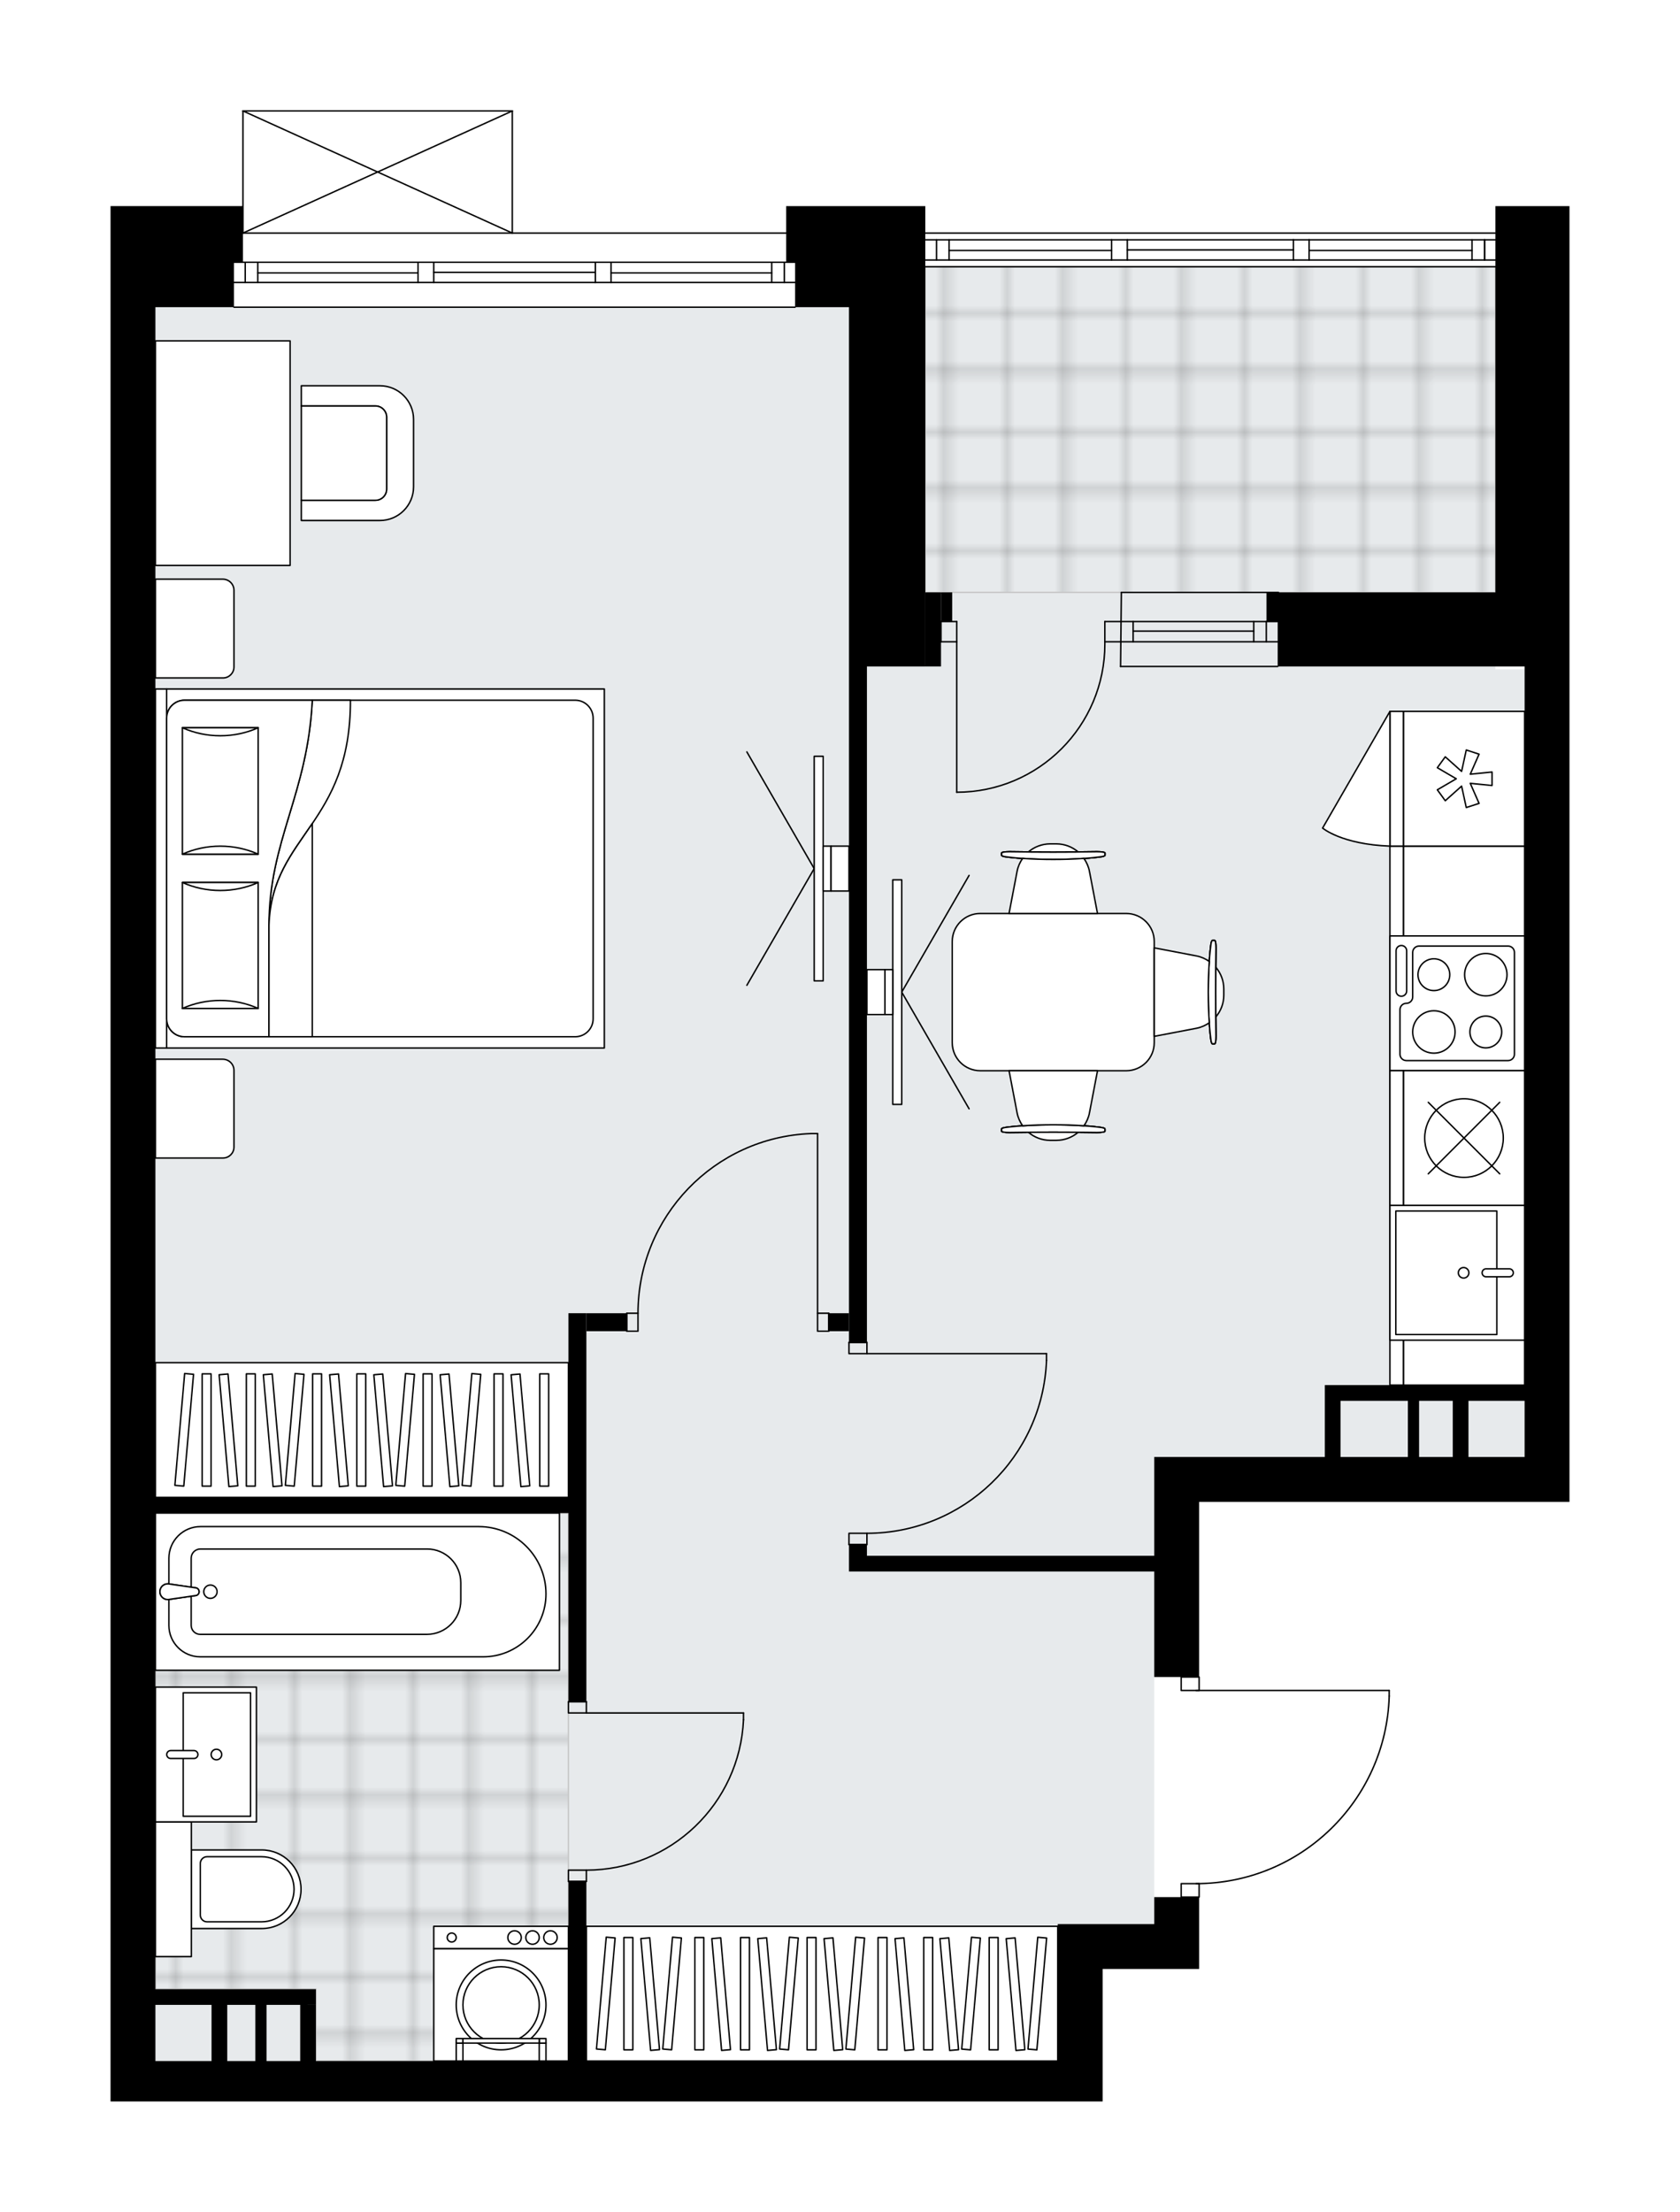 <svg xmlns="http://www.w3.org/2000/svg" xmlns:xlink="http://www.w3.org/1999/xlink" height="2000px" id="Layer_1" style="enable-background:new 0 0 1519.97 2000;" version="1.1" viewBox="0 0 1519.97 2000" width="1519.97px" x="0px" y="0px" xml:space="preserve">
<style type="text/css">
	.st0{fill:none;}
	.st1{opacity:0.25;fill:none;stroke:#070606;stroke-width:0.4;stroke-miterlimit:10;}
	.st2{fill:#FFFFFF;}
	.st3{fill:#E7EAEC;}
	.st4{fill:url(#SVGID_1_);stroke:#C8C8C8;stroke-width:1.3;stroke-miterlimit:10;}
	
		.st5{fill:url(#SVGID_00000056391472240726198810000002361423593462311323_);stroke:#C8C8C8;stroke-width:1.3;stroke-miterlimit:10;}
	.st6{fill:none;stroke:#000000;stroke-width:1.3;stroke-linecap:round;stroke-linejoin:round;stroke-miterlimit:10;}
	.st7{fill:#FFFFFF;stroke:#000000;stroke-width:1.3;stroke-linecap:round;stroke-linejoin:round;stroke-miterlimit:10;}
	.st8{font-family:'Arial-BoldMT','Arial'; font-weight:bold;}
	.st9{font-size:106.436px;}
	.st10{font-size:90.061px;}
	.st11{font-family: 'ArialMT','Arial';}
	.st12{font-size:40px;}
</style>
<pattern height="14.57" id="New_Pattern_Swatch_2" patternUnits="userSpaceOnUse" style="overflow:visible;" viewBox="7.49 -22.06 14.57 14.57" width="14.57" x="-240.24" y="0.49">
	<g>
		<rect class="st0" height="14.57" width="14.57" x="7.49" y="-22.06" />
		<g>
			<rect class="st1" height="7.29" width="7.29" x="14.77" y="-7.49" />
		</g>
		<g>
			<rect class="st1" height="7.29" width="7.29" x="0.2" y="-7.49" />
		</g>
		<g>
			<rect class="st1" height="7.29" width="7.29" x="22.06" y="-14.77" />
		</g>
		<g>
			<rect class="st1" height="7.29" width="7.29" x="7.49" y="-14.77" />
			<rect class="st1" height="7.29" width="7.29" x="14.77" y="-22.06" />
		</g>
		<g>
			<rect class="st1" height="7.29" width="7.29" x="0.2" y="-22.06" />
		</g>
		<g>
			<rect class="st1" height="7.29" width="7.29" x="22.06" y="-29.35" />
		</g>
		<g>
			<rect class="st1" height="7.29" width="7.29" x="7.49" y="-29.35" />
		</g>
	</g>
</pattern>
<path class="st2" d="M1419.98,186.39v91.38l0,324.92l0,755.43h-40.61l-147.23,0H1084.9l0,157.75h0  c0.36,0,0.65,0.29,0.65,0.65v11.53h171.31c0.36,0,0.65,0.29,0.65,0.65v5.09c0,0,0,0.01,0,0.01c0,0,0,0.01,0,0.01  c-1.36,45.85-20.23,88.69-53.14,120.64c-32.11,31.17-74.19,48.67-118.82,49.51v11.57c0,0.36-0.29,0.65-0.65,0.65h0v23.72v40.61  h-87.32v119.81l-36.55,0h-4.06l-856.97,0v-36.55v0v-1586v-40.61v-50.77l119.16,0v-86.06c0,0,0-0.01,0-0.01  c0-0.04,0.02-0.08,0.02-0.12c0.01-0.04,0.01-0.09,0.03-0.13c0,0,0,0,0-0.01c0.01-0.03,0.03-0.04,0.05-0.07  c0.03-0.05,0.05-0.09,0.09-0.13c0.03-0.03,0.06-0.04,0.09-0.06c0.04-0.03,0.07-0.05,0.12-0.07c0.04-0.02,0.09-0.02,0.13-0.03  c0.04-0.01,0.07-0.02,0.11-0.02H463.5c0.03,0,0.06,0.01,0.1,0.02c0.05,0.01,0.1,0.01,0.14,0.03c0.04,0.02,0.07,0.04,0.11,0.07  c0.03,0.02,0.07,0.04,0.1,0.07c0.04,0.04,0.06,0.08,0.09,0.13c0.02,0.03,0.04,0.04,0.05,0.07c0,0,0,0,0,0.01  c0.02,0.04,0.02,0.09,0.03,0.13c0.01,0.04,0.02,0.08,0.02,0.12c0,0,0,0.01,0,0.01v109.78l247.1,0v-23.72l125.91,0v23.72h515.81  c0,0,0,0,0,0v-23.72L1419.98,186.39z" id="background" />
<g id="floor">
	<polygon class="st3" points="1379.36,605.23 1352.96,605.23 1352.96,241.22 837.15,241.22 837.15,277.77 140.61,277.77    140.61,1863.77 956.97,1863.77 956.97,1739.9 1044.29,1739.9 1044.29,1317.51 1379.36,1317.51  " />
	<pattern id="SVGID_1_" patternTransform="matrix(7.164 0 0 7.164 42660.938 32464.174)" xlink:href="#New_Pattern_Swatch_2">
	</pattern>
	<polygon class="st4" points="259.26,1368.27 205.6,1368.27 140.61,1368.27 140.61,1798.79 285.81,1798.79 285.81,1863.77    514.27,1863.77 514.27,1368.27  " />
	
		<pattern id="SVGID_00000101065407213847182000000010210730006891067554_" patternTransform="matrix(7.164 0 0 7.164 42660.938 32464.174)" xlink:href="#New_Pattern_Swatch_2">
	</pattern>
	
		<rect height="294.46" style="fill:url(#SVGID_00000101065407213847182000000010210730006891067554_);stroke:#C8C8C8;stroke-width:1.3;stroke-miterlimit:10;" width="515.81" x="837.15" y="241.22" />
	<g id="LINE_00000165224673768105820810000008586041567893154445_">
		<line class="st6" x1="1013.83" x2="1155.98" y1="580.35" y2="580.35" />
	</g>
	<g id="LINE_00000093167133863570205210000010646239700149926066_">
		<line class="st6" x1="1013.83" x2="1155.98" y1="562.07" y2="562.07" />
	</g>
	<g id="LINE_00000071526933327357499630000009462094889130473358_">
		<line class="st6" x1="1025.2" x2="1134.31" y1="570.71" y2="570.71" />
	</g>
	<g id="LINE_00000039821552089451899070000010137658465269202602_">
		<line class="st6" x1="1145.68" x2="1145.68" y1="580.35" y2="562.07" />
	</g>
	<g id="LINE_00000029759627864621125040000004287046142878251910_">
		<line class="st6" x1="1025.2" x2="1025.2" y1="580.35" y2="562.07" />
	</g>
	<g id="LINE_00000041274024564129095460000003607831046768676492_">
		<line class="st6" x1="1013.83" x2="1155.98" y1="602.69" y2="602.69" />
	</g>
	<g id="LINE_00000155106667838241511430000016978239088767628687_">
		<line class="st6" x1="1156.7" x2="1014.54" y1="535.73" y2="535.73" />
	</g>
	<g id="LINE_00000054965072117442315280000000608691854022355368_">
		<line class="st6" x1="1134.31" x2="1134.31" y1="580.36" y2="562.09" />
	</g>
	<g id="LINE_00000103973219733759731060000014097875537542208936_">
		<line class="st6" x1="1013.83" x2="1014.54" y1="602.69" y2="535.73" />
	</g>
	<g id="LINE_00000163034555565609958660000005881548607024387218_">
		<line class="st6" x1="719.37" x2="211.69" y1="277.77" y2="277.77" />
	</g>
	<g id="LINE_00000084518286366546381150000018312919996073479554_">
		<line class="st6" x1="709.58" x2="709.58" y1="255.43" y2="237.16" />
	</g>
	<g id="LINE_00000183948537848838529530000011420455693147450303_">
		<line class="st6" x1="221.84" x2="221.84" y1="255.43" y2="237.16" />
	</g>
	<g id="LINE_00000083772022035495060920000011238233279749606063_">
		<line class="st6" x1="552.85" x2="698.21" y1="246.8" y2="246.8" />
	</g>
	<g id="LINE_00000168805935779687024930000000591549489670205327_">
		<line class="st6" x1="233.22" x2="378.21" y1="246.8" y2="246.8" />
	</g>
	<g id="LINE_00000021118114792388193950000001183395765320912782_">
		<line class="st6" x1="233.22" x2="233.22" y1="237.16" y2="255.43" />
	</g>
	<g id="LINE_00000091693623257593067340000000600812220838825090_">
		<line class="st6" x1="709.58" x2="709.58" y1="255.43" y2="237.16" />
	</g>
	<g id="LINE_00000049210905487136758180000003780264658900085174_">
		<line class="st6" x1="698.21" x2="698.21" y1="237.16" y2="255.43" />
	</g>
	<g id="LINE_00000032646385186117569700000001687793235122781098_">
		<line class="st6" x1="538.64" x2="538.64" y1="255.43" y2="237.16" />
	</g>
	<g id="LINE_00000172413555918761558660000000285616911690924702_">
		<line class="st6" x1="538.64" x2="552.85" y1="237.16" y2="237.16" />
	</g>
	<g id="LINE_00000040557416584926618640000014612692570888699553_">
		<line class="st6" x1="552.85" x2="552.85" y1="237.16" y2="255.43" />
	</g>
	<g id="LINE_00000082340291474069159170000004807003249876673955_">
		<line class="st6" x1="552.85" x2="538.64" y1="255.43" y2="255.43" />
	</g>
	<g id="LINE_00000105417648579048937270000002703968131887220671_">
		<line class="st6" x1="211.69" x2="719.37" y1="210.76" y2="210.76" />
	</g>
	<g id="LINE_00000100357566991679755450000008388933686184584358_">
		<line class="st6" x1="378.21" x2="378.21" y1="255.43" y2="237.16" />
	</g>
	<g id="LINE_00000177446397314894183890000013196309070233813422_">
		<line class="st6" x1="378.21" x2="392.43" y1="237.16" y2="237.16" />
	</g>
	<g id="LINE_00000059305873070183731240000006048354889409160074_">
		<line class="st6" x1="392.43" x2="392.43" y1="237.16" y2="255.43" />
	</g>
	<g id="LINE_00000014598190221285628960000000153776455285066889_">
		<line class="st6" x1="392.43" x2="378.21" y1="255.43" y2="255.43" />
	</g>
	<g id="LINE_00000142857235396666867720000006154227275459965339_">
		<line class="st6" x1="392.43" x2="538.64" y1="246.29" y2="246.29" />
	</g>
	<g id="LWPOLYLINE_00000052821109149334891670000017180411777122351789_">
		<line class="st6" x1="378.21" x2="211.69" y1="255.43" y2="255.43" />
	</g>
	<g id="LWPOLYLINE_00000029014291260299728050000015700573030790720182_">
		<line class="st6" x1="392.43" x2="538.64" y1="255.43" y2="255.43" />
	</g>
	<g id="LWPOLYLINE_00000054254543522854426030000008336378262469199018_">
		<line class="st6" x1="552.85" x2="719.37" y1="255.43" y2="255.43" />
	</g>
	<g id="LWPOLYLINE_00000065057482857748213410000018334788927834890377_">
		<line class="st6" x1="378.21" x2="211.69" y1="237.16" y2="237.16" />
	</g>
	<g id="LWPOLYLINE_00000097489453788918372570000003317933485932565164_">
		<line class="st6" x1="392.43" x2="538.64" y1="237.16" y2="237.16" />
	</g>
	<g id="LWPOLYLINE_00000097487813460686881140000015766492473602643375_">
		<line class="st6" x1="552.85" x2="719.37" y1="237.16" y2="237.16" />
	</g>
	<g id="LINE_00000162311384512517956320000010395282623953267844_">
		<line class="st6" x1="1352.96" x2="837.16" y1="241.22" y2="241.22" />
	</g>
	<g id="LINE_00000022533476198254866150000008686972922635395999_">
		<line class="st6" x1="1343.17" x2="1343.17" y1="235.13" y2="216.85" />
	</g>
	<g id="LINE_00000005954192613482499620000012431385671221173951_">
		<line class="st6" x1="847.31" x2="847.31" y1="235.13" y2="216.85" />
	</g>
	<g id="LINE_00000181063014737685344130000017237539914663113919_">
		<line class="st6" x1="1184.41" x2="1331.8" y1="226.49" y2="226.49" />
	</g>
	<g id="LINE_00000080893814785292976000000015337166770040750481_">
		<line class="st6" x1="858.68" x2="1005.71" y1="226.49" y2="226.49" />
	</g>
	<g id="LINE_00000161613301929748172360000014756648810625040530_">
		<line class="st6" x1="858.68" x2="858.68" y1="216.85" y2="235.13" />
	</g>
	<g id="LINE_00000042014401972762027720000004396693888380041394_">
		<line class="st6" x1="1343.17" x2="1343.17" y1="235.13" y2="216.85" />
	</g>
	<g id="LINE_00000099623048905737654640000014395456861000498597_">
		<line class="st6" x1="1331.8" x2="1331.8" y1="216.85" y2="235.13" />
	</g>
	<g id="LINE_00000015318435628400726650000012234261244076137891_">
		<line class="st6" x1="1170.2" x2="1170.2" y1="235.13" y2="216.85" />
	</g>
	<g id="LINE_00000124131001935491334230000006184852259418082998_">
		<line class="st6" x1="1170.2" x2="1184.41" y1="216.85" y2="216.85" />
	</g>
	<g id="LINE_00000112604679706390812970000009963809936181304720_">
		<line class="st6" x1="1184.41" x2="1184.41" y1="216.85" y2="235.13" />
	</g>
	<g id="LINE_00000138568875535163564050000008780591130521403016_">
		<line class="st6" x1="1184.41" x2="1170.2" y1="235.13" y2="235.13" />
	</g>
	<g id="LINE_00000084502575502529926240000015171276704155717033_">
		<line class="st6" x1="837.16" x2="1352.96" y1="210.76" y2="210.76" />
	</g>
	<g id="LINE_00000010995626206133538830000000839228880588911004_">
		<line class="st6" x1="1005.71" x2="1005.71" y1="235.13" y2="216.85" />
	</g>
	<g id="LINE_00000062900275231328483920000010485054569300027776_">
		<line class="st6" x1="1005.71" x2="1019.92" y1="216.85" y2="216.85" />
	</g>
	<g id="LINE_00000032622160509316908830000000663742724974111414_">
		<line class="st6" x1="1019.92" x2="1019.92" y1="216.85" y2="235.13" />
	</g>
	<g id="LINE_00000049193365410671373790000009487284960300245166_">
		<line class="st6" x1="1019.92" x2="1005.71" y1="235.13" y2="235.13" />
	</g>
	<g id="LINE_00000181063721339331250020000002169419870060175783_">
		<line class="st6" x1="1019.92" x2="1170.2" y1="225.99" y2="225.99" />
	</g>
	<g id="LWPOLYLINE_00000026847081174101337590000000820589294641715124_">
		<line class="st6" x1="1005.71" x2="837.16" y1="235.13" y2="235.13" />
	</g>
	<g id="LWPOLYLINE_00000102525647868165466040000017249238803477891238_">
		<line class="st6" x1="1019.92" x2="1170.2" y1="235.13" y2="235.13" />
	</g>
	<g id="LWPOLYLINE_00000064333264210263630380000003621171261826626735_">
		<line class="st6" x1="1184.41" x2="1352.96" y1="235.13" y2="235.13" />
	</g>
	<g id="LWPOLYLINE_00000137134544740214924140000008163737155180729018_">
		<line class="st6" x1="1005.71" x2="837.16" y1="216.85" y2="216.85" />
	</g>
	<g id="LWPOLYLINE_00000034052147434842024140000007184949963555485834_">
		<line class="st6" x1="1019.92" x2="1170.2" y1="216.85" y2="216.85" />
	</g>
	<g id="LWPOLYLINE_00000138543507636369880900000016127154534415752333_">
		<line class="st6" x1="1184.41" x2="1352.96" y1="216.85" y2="216.85" />
	</g>
	<g id="LWPOLYLINE_00000045589603184476430630000016482498244493970581_">
		<rect class="st6" height="12.18" width="16.25" x="1068.66" y="1703.34" />
	</g>
	<g id="LWPOLYLINE_00000152979151090577564420000017176249944877306022_">
		<rect class="st6" height="12.18" width="16.25" x="1068.66" y="1516.52" />
	</g>
	<g id="LWPOLYLINE_00000021096617628750293590000015115963078716461751_">
		<path class="st6" d="M1256.87,1533.79c-2.8,94.44-80.16,169.55-174.64,169.56" />
	</g>
	<g id="LINE_00000108997554403446976430000012904975098250791611_">
		<line class="st6" x1="1082.22" x2="1256.87" y1="1528.7" y2="1528.7" />
	</g>
	<g id="LINE_00000173142801370619422500000014769320014783302813_">
		<line class="st6" x1="1256.87" x2="1256.87" y1="1528.7" y2="1533.79" />
	</g>
	<g id="LWPOLYLINE_00000070804927886835014130000017584249495974449318_">
		<rect class="st6" height="16.25" width="10.15" x="739.68" y="1187.54" />
	</g>
	<g id="LWPOLYLINE_00000035490773765329686240000013149280103248644519_">
		<rect class="st6" height="16.25" width="10.15" x="567.07" y="1187.54" />
	</g>
	<g id="LINE_00000046324898973124420380000003971645802505302918_">
		<line class="st6" x1="749.83" x2="749.83" y1="1187.54" y2="1203.78" />
	</g>
	<g id="LINE_00000063630790539455287010000011289033937270330303_">
		<line class="st6" x1="567.07" x2="567.07" y1="1187.54" y2="1203.78" />
	</g>
	<g id="LINE_00000122696734853099179110000017243429733514163614_">
		<line class="st6" x1="739.68" x2="739.68" y1="1187.54" y2="1025.08" />
	</g>
	<g id="LINE_00000098920800000636791480000000186664923773532061_">
		<line class="st6" x1="733.59" x2="739.68" y1="1025.08" y2="1025.08" />
	</g>
	<g id="ARC_00000176735396989564215460000016151905519751736756_">
		<path class="st6" d="M577.22,1187.54c0.04-87.35,69.08-159.08,156.37-162.46" />
	</g>
	<g id="LWPOLYLINE_00000057826439672785594090000016560743740840982445_">
		<rect class="st6" height="10.15" width="16.25" x="768.11" y="1213.94" />
	</g>
	<g id="LWPOLYLINE_00000070110457578023179050000003582096433807243172_">
		<rect class="st6" height="10.15" width="16.25" x="768.11" y="1386.55" />
	</g>
	<g id="LINE_00000079449642461258259800000004480445262848290974_">
		<line class="st6" x1="784.36" x2="768.11" y1="1213.94" y2="1213.94" />
	</g>
	<g id="LINE_00000128442980673207624420000001921141053046924452_">
		<line class="st6" x1="784.36" x2="768.11" y1="1396.7" y2="1396.7" />
	</g>
	<g id="LINE_00000052820449661729779110000013931219190204251270_">
		<line class="st6" x1="784.36" x2="946.81" y1="1224.09" y2="1224.09" />
	</g>
	<g id="LINE_00000111154147657796608410000000039456677647952008_">
		<line class="st6" x1="946.81" x2="946.81" y1="1230.18" y2="1224.09" />
	</g>
	<g id="ARC_00000149351038664075600390000003849876809345215119_">
		<path class="st6" d="M946.81,1230.18c-3.38,87.29-75.1,156.32-162.46,156.37" />
	</g>
	<g id="LWPOLYLINE_00000064348690959510608620000004905811007698414987_">
		<rect class="st6" height="10.15" width="16.25" x="514.27" y="1538.85" />
	</g>
	<g id="LWPOLYLINE_00000127767058851439803720000000027763515099985027_">
		<rect class="st6" height="10.15" width="16.25" x="514.27" y="1691.16" />
	</g>
	<g id="LINE_00000049940087138391636930000004431060857975037829_">
		<line class="st6" x1="530.51" x2="514.27" y1="1538.85" y2="1538.85" />
	</g>
	<g id="LINE_00000052817827859899269510000018361535273870222524_">
		<line class="st6" x1="530.51" x2="514.27" y1="1701.31" y2="1701.31" />
	</g>
	<g id="LINE_00000158731708150747362150000017283676261224362639_">
		<line class="st6" x1="530.51" x2="672.67" y1="1549.01" y2="1549.01" />
	</g>
	<g id="ARC_00000168835450830134140580000012125331378148204167_">
		<path class="st6" d="M672.67,1555.1c-3.38,76.07-66.01,136.01-142.15,136.06" />
	</g>
	<g id="LINE_00000063610167606821442060000002182947249060102791_">
		<line class="st6" x1="672.67" x2="672.67" y1="1549.01" y2="1555.1" />
	</g>
	<g id="ARC_00000153695607407504771120000017175287476158628020_">
		<path class="st6" d="M999.61,580.35c0.01,0.66,0.01,1.33,0.01,1.99c0.01,74.04-60.01,134.06-134.04,134.06" />
	</g>
	<g id="LINE_00000131363438537361434880000015440957402810975929_">
		<line class="st6" x1="865.59" x2="865.59" y1="580.35" y2="716.41" />
	</g>
	<g id="LINE_00000040547156800873290490000017819414571179529602_">
		<line class="st6" x1="1013.83" x2="999.61" y1="580.35" y2="580.35" />
	</g>
	<g id="LINE_00000171707308456123167920000016293952689732689043_">
		<line class="st6" x1="999.61" x2="999.61" y1="580.35" y2="562.07" />
	</g>
	<g id="LINE_00000104666710900776186280000016868956220944074653_">
		<line class="st6" x1="999.61" x2="1013.83" y1="562.07" y2="562.07" />
	</g>
	<g id="LINE_00000104675197425532695560000009649301107994932364_">
		<line class="st6" x1="851.37" x2="865.59" y1="562.07" y2="562.07" />
	</g>
	<g id="LINE_00000100381580309101774920000007579593122363803540_">
		<line class="st6" x1="865.59" x2="865.59" y1="562.07" y2="580.35" />
	</g>
	<g id="LINE_00000180349535658715647560000007887807863399390385_">
		<line class="st6" x1="865.59" x2="851.37" y1="580.35" y2="580.35" />
	</g>
	<g id="LINE_00000133502183357292888180000004729960718740639139_">
		<line class="st6" x1="851.37" x2="851.37" y1="562.07" y2="580.35" />
	</g>
	<g id="LINE_00000036220464236534552930000007554523795486269825_">
		<line class="st6" x1="219.81" x2="463.5" y1="100.32" y2="100.33" />
	</g>
	<g id="LINE_00000039838071482596871200000012906576296033524646_">
		<line class="st6" x1="463.5" x2="463.5" y1="100.33" y2="210.76" />
	</g>
	<g id="LINE_00000171718933244104742650000002590103252108684221_">
		<line class="st6" x1="219.81" x2="219.81" y1="210.76" y2="100.32" />
	</g>
	<g id="LWPOLYLINE_00000068643391587730669250000016822980128216727994_">
		<line class="st6" x1="463.5" x2="219.81" y1="210.76" y2="100.32" />
	</g>
	<g id="LWPOLYLINE_00000074399605525223390260000011544975287910538639_">
		<line class="st6" x1="219.81" x2="463.5" y1="210.76" y2="100.33" />
	</g>
	<g>
		<rect height="16.25" width="36.55" x="530.51" y="1187.54" />
		<rect height="16.25" width="18.28" x="749.83" y="1187.54" />
		<polygon points="719.37,277.77 768.11,277.77 768.11,602.69 768.11,1213.94 784.36,1213.94 784.36,602.69 837.16,602.69     837.16,277.77 837.16,277.77 837.16,237.16 837.16,186.39 711.25,186.39 711.25,237.16 719.37,237.16   " />
		<path d="M1044.29,1739.9l-46.71,0l0,0h-40.61v123.87l-426.45,0l0-162.46h-16.25l0,162.46H285.81l0-50.77H271.6v50.77l-30.46,0    l0-50.77h44.68v-14.22h-145.2V1813h50.77v50.77l-50.77,0l0-495.5l373.65,0l0,170.58h16.25l0-351.32h-16.25l0,166.52l-373.65,0    l0,7.45l0-1083.74l71.08,0l0-40.61h8.12v-50.77l-119.81,0v40.11v10.66v27.38v13.23v1586V1877v23.32l856.97,0l0,0h4.06l36.55,0    v-119.81h87.32v-24.37v-16.25v-24.37h-40.61V1739.9z M205.6,1813h25.38v50.77H205.6L205.6,1813z" />
		<path d="M1352.96,186.39v91.38l0,0l0,257.9l-196.98,0h-10.15v26.4l10.15,0v40.61l196.98,0l0,0h2.03h24.37l0,649.83l-180.74,0    v14.22v50.77h2.97l-116.69,0l0,0h-40.61l0,99.51v-10.15l-259.93,0v-10.15h-16.25v24.37h16.25l259.93,0v95.44h40.61l0-158.4    l294.46,0l0,0h40.61l0-755.43l0,0l0-307.45l0,0V186.39L1352.96,186.39z M1328.59,1317.51v-50.77h-14.22v50.77h4.66h-35.12v-50.77    h-10.15v50.77l-60.92,0v-50.77h166.52v50.77H1328.59z" />
		<rect height="67.01" width="14.22" x="837.16" y="535.67" />
		<rect height="26.4" width="10.15" x="851.37" y="535.67" />
	</g>
</g>
<g id="mebel">
	<g>
		
			<rect class="st7" height="109.66" transform="matrix(-1.836970e-16 1 -1 -1.836970e-16 2333.379 -315.703)" width="487.37" x="1080.86" y="954.01" />
		
			<rect class="st7" height="12.18" transform="matrix(-1.836970e-16 1 -1 -1.836970e-16 2272.457 -254.781)" width="487.37" x="1019.93" y="1002.75" />
	</g>
	<g>
		<path class="st7" d="M211.7,1037.23v-69.24c0-5.61-4.55-10.15-10.15-10.15h-60.92v89.35h61.11    C207.24,1047.19,211.7,1042.73,211.7,1037.23z" />
		<path class="st7" d="M211.7,603.11v-69.24c0-5.61-4.55-10.15-10.15-10.15h-60.92v89.35h61.11    C207.24,613.07,211.7,608.61,211.7,603.11z" />
		<g>
			
				<rect class="st7" height="10.15" transform="matrix(4.493701e-11 -1 1 4.493701e-11 -639.663 931.064)" width="324.64" x="-16.62" y="780.29" />
			
				<rect class="st7" height="395.99" transform="matrix(4.493701e-11 -1 1 4.493701e-11 -436.589 1134.138)" width="324.64" x="186.45" y="587.37" />
			<path class="st7" d="M150.78,921.28V649.44c0-8.97,7.27-16.25,16.25-16.25h353.35c8.97,0,16.25,7.27,16.25,16.25v271.84     c0,8.97-7.27,16.25-16.25,16.25H167.02C158.05,937.53,150.78,930.26,150.78,921.28z" />
			<path class="st7" d="M282.53,633.2c-4.16,84.91-39.15,126.99-39.17,203.44c2.77-81.81,73.85-90.54,73.7-203.44L282.53,633.2z" />
			<g>
				<path class="st7" d="M282.53,633.2c-4.16,84.91-39.15,126.99-39.17,203.44l0,100.89h-76.34c-8.97,0-16.25-7.27-16.25-16.25      V649.44c0-8.97,7.27-16.25,16.25-16.25L282.53,633.2L282.53,633.2z" />
			</g>
			
				<rect class="st7" height="68.57" transform="matrix(4.483442e-11 -1 1 4.483442e-11 -655.669 1054.292)" width="113.92" x="142.35" y="820.69" />
			<path class="st7" d="M233.6,798.02c-21.54,9.65-47.03,9.65-68.57,0H233.6z" />
			<path class="st7" d="M165.03,911.94c21.54-9.65,47.03-9.65,68.57,0H165.03z" />
			
				<rect class="st7" height="68.57" transform="matrix(4.489304e-11 -1 1 4.489304e-11 -515.938 914.561)" width="114.36" x="142.13" y="680.96" />
			<path class="st7" d="M233.6,658.07c-21.54,9.69-47.03,9.69-68.57,0H233.6z" />
			<path class="st7" d="M165.03,772.43c21.54-9.69,47.03-9.69,68.57,0H165.03z" />
			<g>
				<path class="st7" d="M243.36,836.64v100.89h39.17V744.76C264.05,772.07,244.77,794.81,243.36,836.64z" />
			</g>
		</g>
	</g>
	<g>
		
			<rect class="st7" height="373.65" transform="matrix(1.888725e-10 -1 1 1.888725e-10 -965.687 1620.589)" width="121.84" x="266.53" y="1106.31" />
		<g>
			
				<rect class="st7" height="8.07" transform="matrix(1.798091e-10 -1 1 1.798091e-10 -1106.208 1480.068)" width="101.54" x="136.16" y="1289.1" />
			
				<rect class="st7" height="8.07" transform="matrix(1.796119e-10 -1 1 1.796119e-10 -1066.226 1520.05)" width="101.54" x="176.14" y="1289.1" />
			
				<rect class="st7" height="8.07" transform="matrix(1.799255e-10 -1 1 1.799255e-10 -1006.252 1580.024)" width="101.54" x="236.12" y="1289.1" />
			
				<rect class="st7" height="8.07" transform="matrix(1.796119e-10 -1 1 1.796119e-10 -966.27 1620.006)" width="101.54" x="276.1" y="1289.1" />
			
				<rect class="st7" height="8.07" transform="matrix(1.796750e-10 -1 1 1.796750e-10 -906.296 1679.98)" width="101.54" x="336.07" y="1289.1" />
			
				<rect class="st7" height="8.07" transform="matrix(0.087 -0.996 0.996 0.087 -1135.828 1346.737)" width="101.54" x="116.17" y="1289.1" />
			
				<rect class="st7" height="8.07" transform="matrix(0.087 -0.996 0.996 0.087 -1044.584 1446.313)" width="101.54" x="216.13" y="1289.1" />
			
				<rect class="st7" height="8.07" transform="matrix(0.087 -0.996 0.996 0.087 -953.34 1545.888)" width="101.54" x="316.08" y="1289.1" />
			
				<rect class="st7" height="8.07" transform="matrix(-0.087 -0.996 0.996 -0.087 -1063.262 1611.976)" width="101.54" x="156.15" y="1289.1" />
			
				<rect class="st7" height="8.07" transform="matrix(-0.087 -0.996 0.996 -0.087 -1019.795 1651.806)" width="101.54" x="196.14" y="1289.1" />
			
				<rect class="st7" height="8.07" transform="matrix(-0.087 -0.996 0.996 -0.087 -954.594 1711.552)" width="101.54" x="256.11" y="1289.1" />
			
				<rect class="st7" height="8.07" transform="matrix(-0.087 -0.996 0.996 -0.087 -911.127 1751.382)" width="101.54" x="296.09" y="1289.1" />
			
				<rect class="st7" height="8.07" transform="matrix(0.087 -0.996 0.996 0.087 -898.593 1605.634)" width="101.54" x="376.06" y="1289.1" />
			
				<rect class="st7" height="8.07" transform="matrix(-0.087 -0.996 0.996 -0.087 -845.926 1811.127)" width="101.54" x="356.06" y="1289.1" />
			
				<rect class="st7" height="8.07" transform="matrix(1.796750e-10 -1 1 1.796750e-10 -842.094 1744.182)" width="101.54" x="400.28" y="1289.1" />
			
				<rect class="st7" height="8.07" transform="matrix(1.796839e-10 -1 1 1.796839e-10 -800.765 1785.511)" width="101.54" x="441.6" y="1289.1" />
			
				<rect class="st7" height="8.07" transform="matrix(-0.087 -0.996 0.996 -0.087 -776.129 1875.085)" width="101.54" x="420.27" y="1289.1" />
		</g>
	</g>
	<g>
		<path class="st7" d="M886.92,826.04h132c14.02,0,25.38,11.36,25.38,25.38v91.44c0,14.02-11.36,25.38-25.38,25.38h-132    c-14.02,0-25.38-11.36-25.38-25.38v-91.44C861.53,837.41,872.9,826.04,886.92,826.04z" />
		<g>
			<g id="LINE_00000039102430216696885920000009039694132212695945_">
				<path class="st7" d="M910.72,1019.4c24.58-3.09,59.86-3.09,84.44,0c2.84,0.36,4.48,0.89,4.48,1.45v0.14v2.01      c0,0.6-3.18,1.09-7.11,1.09c-26.33-0.42-52.87-0.42-79.2,0c-3.93,0-7.11-0.49-7.11-1.09v-2.01v-0.14      C906.24,1020.29,907.88,1019.75,910.72,1019.4z" />
			</g>
			<g id="LINE_00000145045171392926770550000013380144440473162380_">
				<path class="st7" d="M910.72,1019.4c24.58-3.09,59.86-3.09,84.44,0c2.84,0.36,4.48,0.89,4.48,1.45v0.14v2.01      c0,0.6-3.18,1.09-7.11,1.09c-26.33-0.42-52.87-0.42-79.2,0c-3.93,0-7.11-0.49-7.11-1.09v-2.01v-0.14      C906.24,1020.29,907.88,1019.75,910.72,1019.4z" />
			</g>
			<g id="LINE_00000062161193537661576730000003990901436419884704_">
				<path class="st7" d="M910.72,1019.4c24.58-3.09,59.86-3.09,84.44,0c2.84,0.36,4.48,0.89,4.48,1.45v0.14v2.01      c0,0.6-3.18,1.09-7.11,1.09c-26.33-0.42-52.87-0.42-79.2,0c-3.93,0-7.11-0.49-7.11-1.09v-2.01v-0.14      C906.24,1020.29,907.88,1019.75,910.72,1019.4z" />
			</g>
			<path class="st7" d="M930.5,1023.96c5.35,4.52,12.22,7.22,19.65,7.22h5.6c7.42,0,14.3-2.7,19.65-7.22     C960.42,1023.82,945.46,1023.82,930.5,1023.96z" />
			<path class="st7" d="M912.94,968.25l7.29,38.17c0.82,4.31,2.62,8.2,5,11.63c17.62-1.24,37.82-1.24,55.44,0     c2.39-3.42,4.18-7.31,5-11.63l7.29-38.17H912.94z" />
		</g>
		<g>
			<g id="LINE_00000042705476775434996020000015227593491723688878_">
				<path class="st7" d="M1095.45,939.37c-3.09-24.58-3.09-59.86,0-84.44c0.36-2.84,0.89-4.48,1.45-4.48h0.14h2.01      c0.6,0,1.09,3.18,1.09,7.11c-0.42,26.33-0.42,52.87,0,79.2c0,3.93-0.49,7.11-1.09,7.11h-2.01h-0.14      C1096.34,943.85,1095.8,942.21,1095.45,939.37z" />
			</g>
			<g id="LINE_00000107585073610423140060000002556424334750685850_">
				<path class="st7" d="M1095.45,939.37c-3.09-24.58-3.09-59.86,0-84.44c0.36-2.84,0.89-4.48,1.45-4.48h0.14h2.01      c0.6,0,1.09,3.18,1.09,7.11c-0.42,26.33-0.42,52.87,0,79.2c0,3.93-0.49,7.11-1.09,7.11h-2.01h-0.14      C1096.34,943.85,1095.8,942.21,1095.45,939.37z" />
			</g>
			<g id="LINE_00000029040211865254023280000006829626308317515694_">
				<path class="st7" d="M1095.45,939.37c-3.09-24.58-3.09-59.86,0-84.44c0.36-2.84,0.89-4.48,1.45-4.48h0.14h2.01      c0.6,0,1.09,3.18,1.09,7.11c-0.42,26.33-0.42,52.87,0,79.2c0,3.93-0.49,7.11-1.09,7.11h-2.01h-0.14      C1096.34,943.85,1095.8,942.21,1095.45,939.37z" />
			</g>
			<path class="st7" d="M1100.01,919.59c4.52-5.35,7.22-12.22,7.22-19.65v-5.6c0-7.42-2.7-14.3-7.22-19.65     C1099.87,889.66,1099.87,904.63,1100.01,919.59z" />
			<path class="st7" d="M1044.3,937.15l38.17-7.29c4.31-0.82,8.2-2.62,11.63-5c-1.24-17.62-1.24-37.82,0-55.43     c-3.42-2.39-7.31-4.18-11.63-5l-38.17-7.29V937.15z" />
		</g>
		<g>
			<g id="LINE_00000029029731313177450310000000228158677223235769_">
				<path class="st7" d="M995.16,774.89c-24.58,3.09-59.86,3.09-84.44,0c-2.84-0.36-4.48-0.89-4.48-1.45v-0.14v-2.01      c0-0.6,3.18-1.09,7.11-1.09c26.33,0.42,52.87,0.42,79.2,0c3.93,0,7.11,0.49,7.11,1.09v2.01v0.14      C999.65,774,998,774.54,995.16,774.89z" />
			</g>
			<g id="LINE_00000008831198922699154790000006771652529535060608_">
				<path class="st7" d="M995.16,774.89c-24.58,3.09-59.86,3.09-84.44,0c-2.84-0.36-4.48-0.89-4.48-1.45v-0.14v-2.01      c0-0.6,3.18-1.09,7.11-1.09c26.33,0.42,52.87,0.42,79.2,0c3.93,0,7.11,0.49,7.11,1.09v2.01v0.14      C999.65,774,998,774.54,995.16,774.89z" />
			</g>
			<g id="LINE_00000056391201298690938690000009305023742711873701_">
				<path class="st7" d="M995.16,774.89c-24.58,3.09-59.86,3.09-84.44,0c-2.84-0.36-4.48-0.89-4.48-1.45v-0.14v-2.01      c0-0.6,3.18-1.09,7.11-1.09c26.33,0.42,52.87,0.42,79.2,0c3.93,0,7.11,0.49,7.11,1.09v2.01v0.14      C999.65,774,998,774.54,995.16,774.89z" />
			</g>
			<path class="st7" d="M975.39,770.33c-5.35-4.52-12.22-7.22-19.65-7.22h-5.6c-7.42,0-14.3,2.7-19.65,7.22     C945.46,770.47,960.42,770.47,975.39,770.33z" />
			<path class="st7" d="M992.95,826.04l-7.29-38.17c-0.82-4.31-2.62-8.2-5-11.63c-17.62,1.24-37.82,1.24-55.44,0     c-2.39,3.42-4.18,7.31-5,11.63l-7.29,38.17H992.95z" />
		</g>
	</g>
	<g>
		<g>
			<g id="LINE_00000145761759628947282240000011590920353782704260_">
				<line class="st7" x1="736.64" x2="675.72" y1="785.46" y2="890.98" />
			</g>
			<g id="LINE_00000003068419185195744850000018030383258874723482_">
				<line class="st7" x1="736.64" x2="675.72" y1="785.46" y2="679.94" />
			</g>
		</g>
		<rect class="st7" height="203.07" width="8.12" x="736.64" y="683.92" />
		
			<rect class="st7" height="40.61" transform="matrix(-1 -8.432689e-11 8.432689e-11 -1 1496.64 1570.911)" width="7.11" x="744.77" y="765.15" />
		<rect class="st7" height="40.61" width="16.25" x="751.87" y="765.15" />
	</g>
	<g>
		<g>
			<g id="LINE_00000150086243480759890390000013414766486263768488_">
				<line class="st7" x1="815.84" x2="876.76" y1="897.15" y2="791.63" />
			</g>
			<g id="LINE_00000047019344572986982310000018310530780889107844_">
				<line class="st7" x1="815.84" x2="876.76" y1="897.15" y2="1002.67" />
			</g>
		</g>
		
			<rect class="st7" height="203.07" transform="matrix(-1 -1.860882e-10 1.860882e-10 -1 1623.562 1794.291)" width="8.12" x="807.72" y="795.61" />
		<rect class="st7" height="40.61" width="7.11" x="800.61" y="876.84" />
		
			<rect class="st7" height="40.61" transform="matrix(-1 -1.812738e-10 1.812738e-10 -1 1584.978 1794.291)" width="16.25" x="784.37" y="876.84" />
	</g>
	<g>
		<g>
			<g>
				<path class="st7" d="M272.62,367.12h67.01c5.61,0,10.15,4.55,10.15,10.15v64.98c0,5.61-4.55,10.15-10.15,10.15h-67.01v18.28      h71.1c16.81,0,30.44-13.63,30.44-30.44v-60.97c0-16.81-13.63-30.44-30.44-30.44h-71.1V367.12z" />
			</g>
			<path class="st7" d="M349.79,442.26v-64.98c0-5.61-4.55-10.15-10.15-10.15h-67.01v85.29h67.01     C345.24,452.42,349.79,447.87,349.79,442.26z" />
		</g>
		
			<rect class="st7" height="121.84" transform="matrix(8.983753e-11 -1 1 8.983753e-11 -208.224 611.316)" width="203.07" x="100.01" y="348.85" />
	</g>
	<g>
		
			<rect class="st7" height="426.45" transform="matrix(1.882230e-10 -1 1 1.882230e-10 -1059.101 2546.602)" width="121.84" x="682.83" y="1589.62" />
		<g>
			
				<rect class="st7" height="8.07" transform="matrix(1.796750e-10 -1 1 1.796750e-10 -1234.345 2371.358)" width="101.54" x="517.74" y="1798.82" />
			
				<rect class="st7" height="8.07" transform="matrix(0.087 -0.996 0.996 0.087 -1295.282 2192.151)" width="101.54" x="497.75" y="1798.82" />
			
				<rect class="st7" height="8.07" transform="matrix(0.087 -0.996 0.996 0.087 -1240.535 2251.896)" width="101.54" x="557.72" y="1798.82" />
			
				<rect class="st7" height="8.07" transform="matrix(-0.087 -0.996 0.996 -0.087 -1156.202 2546.239)" width="101.54" x="537.73" y="1798.82" />
			
				<rect class="st7" height="8.07" transform="matrix(1.789041e-10 -1 1 1.789041e-10 -1170.143 2435.561)" width="101.54" x="581.94" y="1798.82" />
			
				<rect class="st7" height="8.07" transform="matrix(1.796750e-10 -1 1 1.796750e-10 -1128.814 2476.89)" width="101.54" x="623.27" y="1798.82" />
			
				<rect class="st7" height="8.07" transform="matrix(-0.087 -0.996 0.996 -0.087 -1086.405 2610.197)" width="101.54" x="601.93" y="1798.82" />
			
				<rect class="st7" height="8.07" transform="matrix(1.796750e-10 -1 1 1.796750e-10 -1068.612 2537.091)" width="101.54" x="683.47" y="1798.82" />
			
				<rect class="st7" height="8.07" transform="matrix(0.087 -0.996 0.996 0.087 -1143.994 2357.253)" width="101.54" x="663.48" y="1798.82" />
			
				<rect class="st7" height="8.07" transform="matrix(-0.087 -0.996 0.996 -0.087 -1041.226 2651.596)" width="101.54" x="643.49" y="1798.82" />
			
				<rect class="st7" height="8.07" transform="matrix(0.087 -0.996 0.996 0.087 -1089.247 2416.999)" width="101.54" x="723.45" y="1798.82" />
			
				<rect class="st7" height="8.07" transform="matrix(-0.087 -0.996 0.996 -0.087 -976.025 2711.341)" width="101.54" x="703.46" y="1798.82" />
			
				<rect class="st7" height="8.07" transform="matrix(1.789129e-10 -1 1 1.789129e-10 -1004.41 2601.293)" width="101.54" x="747.67" y="1798.82" />
			
				<rect class="st7" height="8.07" transform="matrix(1.799343e-10 -1 1 1.799343e-10 -963.081 2642.622)" width="101.54" x="789" y="1798.82" />
			
				<rect class="st7" height="8.07" transform="matrix(-0.087 -0.996 0.996 -0.087 -906.227 2775.299)" width="101.54" x="767.66" y="1798.82" />
			
				<rect class="st7" height="8.07" transform="matrix(1.796839e-10 -1 1 1.796839e-10 -903.848 2701.856)" width="101.54" x="848.24" y="1798.82" />
			
				<rect class="st7" height="8.07" transform="matrix(0.087 -0.996 0.996 0.087 -993.59 2521.391)" width="101.54" x="828.24" y="1798.82" />
			
				<rect class="st7" height="8.07" transform="matrix(-0.087 -0.996 0.996 -0.087 -862.101 2815.733)" width="101.54" x="808.25" y="1798.82" />
			
				<rect class="st7" height="8.07" transform="matrix(0.087 -0.996 0.996 0.087 -938.843 2581.136)" width="101.54" x="888.22" y="1798.82" />
			
				<rect class="st7" height="8.07" transform="matrix(-0.087 -0.996 0.996 -0.087 -796.9 2875.479)" width="101.54" x="868.23" y="1798.82" />
		</g>
	</g>
	<g>
		<path class="st7" d="M272.35,1708.43L272.35,1708.43c0,19.63-15.91,35.54-35.54,35.54h-63.7v-71.08h63.7    C256.44,1672.89,272.35,1688.8,272.35,1708.43z" />
		
			<rect class="st7" height="32.49" transform="matrix(4.454043e-11 -1 1 4.454043e-11 -1551.556 1865.298)" width="121.84" x="95.95" y="1692.18" />
		<path class="st7" d="M266.05,1708.43L266.05,1708.43c0,16.26-13.18,29.45-29.45,29.45h-49.27c-3.36,0-6.09-2.73-6.09-6.09v-46.71    c0-3.36,2.73-6.09,6.09-6.09h49.27C252.87,1678.98,266.05,1692.16,266.05,1708.43z" />
	</g>
	<g>
		<g>
			
				<rect class="st7" height="20.31" transform="matrix(-1 -8.994640e-11 8.994640e-11 -1 906.715 3504.167)" width="121.84" x="392.44" y="1741.93" />
			
				<rect class="st7" height="101.54" transform="matrix(-1 -8.994640e-11 8.994640e-11 -1 906.715 3626.011)" width="121.84" x="392.44" y="1762.24" />
			<g id="CIRCLE_00000170255149755183218210000010801604282248923008_">
				<circle class="st7" cx="453.36" cy="1813.01" r="40.61" />
			</g>
			<g id="CIRCLE_00000152236446191186153890000014957685974011662770_">
				<circle class="st7" cx="453.36" cy="1813.01" r="34.52" />
			</g>
			<g id="CIRCLE_00000115506913334235897840000007593546402864373392_">
				<circle class="st7" cx="408.68" cy="1752.08" r="4.06" />
			</g>
			<g id="CIRCLE_00000178887554580143393000000013793179110146478011_">
				<circle class="st7" cx="465.54" cy="1752.08" r="6.09" />
			</g>
			<g id="CIRCLE_00000178174113597613952810000016985163866322298791_">
				<circle class="st7" cx="481.79" cy="1752.08" r="6.09" />
			</g>
			<g id="CIRCLE_00000051356364051054258400000011969908888193119139_">
				<circle class="st7" cx="498.03" cy="1752.08" r="6.09" />
			</g>
		</g>
		<g>
			
				<rect class="st7" height="16.25" transform="matrix(-1 -9.405200e-11 9.405200e-11 -1 981.852 3711.301)" width="6.09" x="487.88" y="1847.53" />
			
				<rect class="st7" height="4.06" transform="matrix(-1 -9.405200e-11 9.405200e-11 -1 981.852 3690.994)" width="6.09" x="487.88" y="1843.47" />
			
				<rect class="st7" height="16.25" transform="matrix(-1 -8.151181e-11 8.151181e-11 -1 831.578 3711.301)" width="6.09" x="412.74" y="1847.53" />
			
				<rect class="st7" height="4.06" transform="matrix(-1 -8.151181e-11 8.151181e-11 -1 831.578 3690.994)" width="6.09" x="412.74" y="1843.47" />
			<rect class="st7" height="4.06" width="69.04" x="418.84" y="1843.47" />
		</g>
	</g>
	<g>
		
			<rect class="st7" height="365.53" transform="matrix(4.486973e-11 -1 1 4.486973e-11 -1115.96 1762.742)" width="142.15" x="252.32" y="1256.58" />
		<g id="ARC_00000000204691402213838890000006027874141576899461_">
			<path class="st7" d="M152.8,1446.36c-0.68,0.1-1.37,0.1-2.05,0c-3.87-0.57-6.56-4.16-5.99-8.04c0.57-3.87,4.16-6.56,8.04-5.99     l24.8,3.62c1.15,0.34,2.04,1.24,2.38,2.38c0.56,1.88-0.51,3.85-2.38,4.41L152.8,1446.36z" />
		</g>
		<path class="st7" d="M152.81,1409.1v23.24l24.79,3.62c1.15,0.34,2.04,1.24,2.38,2.38c0.56,1.88-0.51,3.85-2.38,4.41l-24.79,3.62    v23.45c0,15.7,12.73,28.43,28.43,28.43h255.83c31.43,0,56.9-25.48,56.9-56.9c0-33.62-27.26-60.88-60.88-60.88H181.45    C165.63,1380.46,152.81,1393.28,152.81,1409.1z" />
		<path class="st7" d="M172.97,1409.03v26.25l4.62,0.67c1.15,0.34,2.04,1.24,2.38,2.38c0.56,1.88-0.51,3.85-2.38,4.41l-4.62,0.67    v26.39c0,4.49,3.64,8.12,8.12,8.12h205.15c16.93,0,30.65-13.72,30.65-30.65v-16.06c0-16.82-13.64-30.46-30.46-30.46h-205.2    C176.67,1400.77,172.97,1404.47,172.97,1409.03z" />
		<g id="ARC_00000087411263037397113770000014357025693706780035_">
			<path class="st7" d="M152.8,1446.36c-0.68,0.1-1.37,0.1-2.05,0c-3.87-0.57-6.56-4.16-5.99-8.04c0.57-3.87,4.16-6.56,8.04-5.99     l24.8,3.62c1.15,0.34,2.04,1.24,2.38,2.38c0.56,1.88-0.51,3.85-2.38,4.41L152.8,1446.36z" />
		</g>
		<circle class="st7" cx="190.38" cy="1439.35" r="6.03" />
	</g>
	<g>
		
			<rect class="st7" height="91.38" transform="matrix(4.491791e-11 -1 1 4.491791e-11 -1400.262 1772.895)" width="121.85" x="125.39" y="1540.89" />
		
			<rect class="st7" height="60.92" transform="matrix(4.492502e-11 -1 1 4.492502e-11 -1390.399 1782.8)" width="111.69" x="140.36" y="1556.14" />
		<path class="st7" d="M179.08,1586.6L179.08,1586.6c0,1.98-1.61,3.59-3.59,3.59h-21.05c-1.98,0-3.59-1.61-3.59-3.59l0,0    c0-1.98,1.61-3.59,3.59-3.59h21.05C177.47,1583.01,179.08,1584.62,179.08,1586.6z" />
		<circle class="st7" cx="195.81" cy="1586.6" r="4.77" />
	</g>
	<g>
		
			<rect class="st7" height="121.84" transform="matrix(-4.492070e-11 1 -1 -4.492070e-11 2225.744 -411.155)" width="121.84" x="1257.53" y="846.37" />
		<path class="st7" d="M1364.42,855.51h-80.55c-3.18,0-5.75,2.58-5.75,5.75v40.28c0,3.18-2.58,5.75-5.75,5.75l0,0    c-3.18,0-5.75,2.58-5.75,5.75v40.28c0,3.18,2.58,5.75,5.75,5.75h92.06c3.18,0,5.75-2.58,5.75-5.75v-92.06    C1370.18,858.09,1367.6,855.51,1364.42,855.51z" />
		<path class="st7" d="M1263.09,896.1v-36.3c0-2.65,2.15-4.79,4.79-4.79l0,0c2.65,0,4.79,2.15,4.79,4.79v36.3    c0,2.65-2.15,4.79-4.79,4.79l0,0C1265.24,900.89,1263.09,898.75,1263.09,896.1z" />
		<circle class="st7" cx="1344.28" cy="881.4" r="19.18" />
		<circle class="st7" cx="1297.3" cy="933.19" r="19.18" />
		<circle class="st7" cx="1297.3" cy="881.4" r="14.38" />
		<circle class="st7" cx="1344.28" cy="933.19" r="14.38" />
	</g>
	<g>
		
			<rect class="st7" height="109.66" transform="matrix(-4.490648e-11 1 -1 -4.490648e-11 2353.68 -295.403)" width="121.84" x="1263.62" y="974.31" />
		
			<rect class="st7" height="12.18" transform="matrix(-4.490648e-11 1 -1 -4.490648e-11 2292.758 -234.481)" width="121.84" x="1202.7" y="1023.05" />
		<circle class="st7" cx="1324.54" cy="1029.14" r="35.54" />
		<line class="st7" x1="1356.85" x2="1292.23" y1="1061.45" y2="996.83" />
		<line class="st7" x1="1292.23" x2="1356.85" y1="1061.45" y2="996.83" />
	</g>
	<g>
		
			<rect class="st7" height="109.66" transform="matrix(4.490614e-11 -1 1 4.490614e-11 620.315 2028.768)" width="121.84" x="1263.62" y="649.4" />
		
			<rect class="st7" height="12.18" transform="matrix(4.490614e-11 -1 1 4.490614e-11 559.393 1967.846)" width="121.84" x="1202.7" y="698.13" />
		<polygon class="st7" points="1330.21,708.35 1349.93,710.32 1349.93,698.13 1330.21,700.11 1338.18,681.97 1326.59,678.2     1322.37,697.56 1307.59,684.38 1300.42,694.23 1317.53,704.23 1300.42,714.22 1307.59,724.08 1322.37,710.89 1326.59,730.25     1338.18,726.49   " />
		<path class="st7" d="M1257.53,643.3l-60.92,105.52c0,0,17.15,14.7,60.92,16.32V643.3z" />
	</g>
	<g>
		
			<rect class="st7" height="121.84" transform="matrix(-4.491803e-11 1 -1 -4.491803e-11 2469.436 -167.463)" width="121.85" x="1257.52" y="1090.06" />
		
			<rect class="st7" height="91.38" transform="matrix(-4.478658e-11 1 -1 -4.478658e-11 2459.531 -157.6)" width="111.69" x="1252.72" y="1105.27" />
		<path class="st7" d="M1340.92,1150.97L1340.92,1150.97c0-1.98,1.61-3.59,3.59-3.59h21.05c1.98,0,3.59,1.61,3.59,3.59l0,0    c0,1.98-1.61,3.59-3.59,3.59h-21.05C1342.52,1154.56,1340.92,1152.95,1340.92,1150.97z" />
		<circle class="st7" cx="1324.19" cy="1150.97" r="4.77" />
	</g>
</g>
</svg>